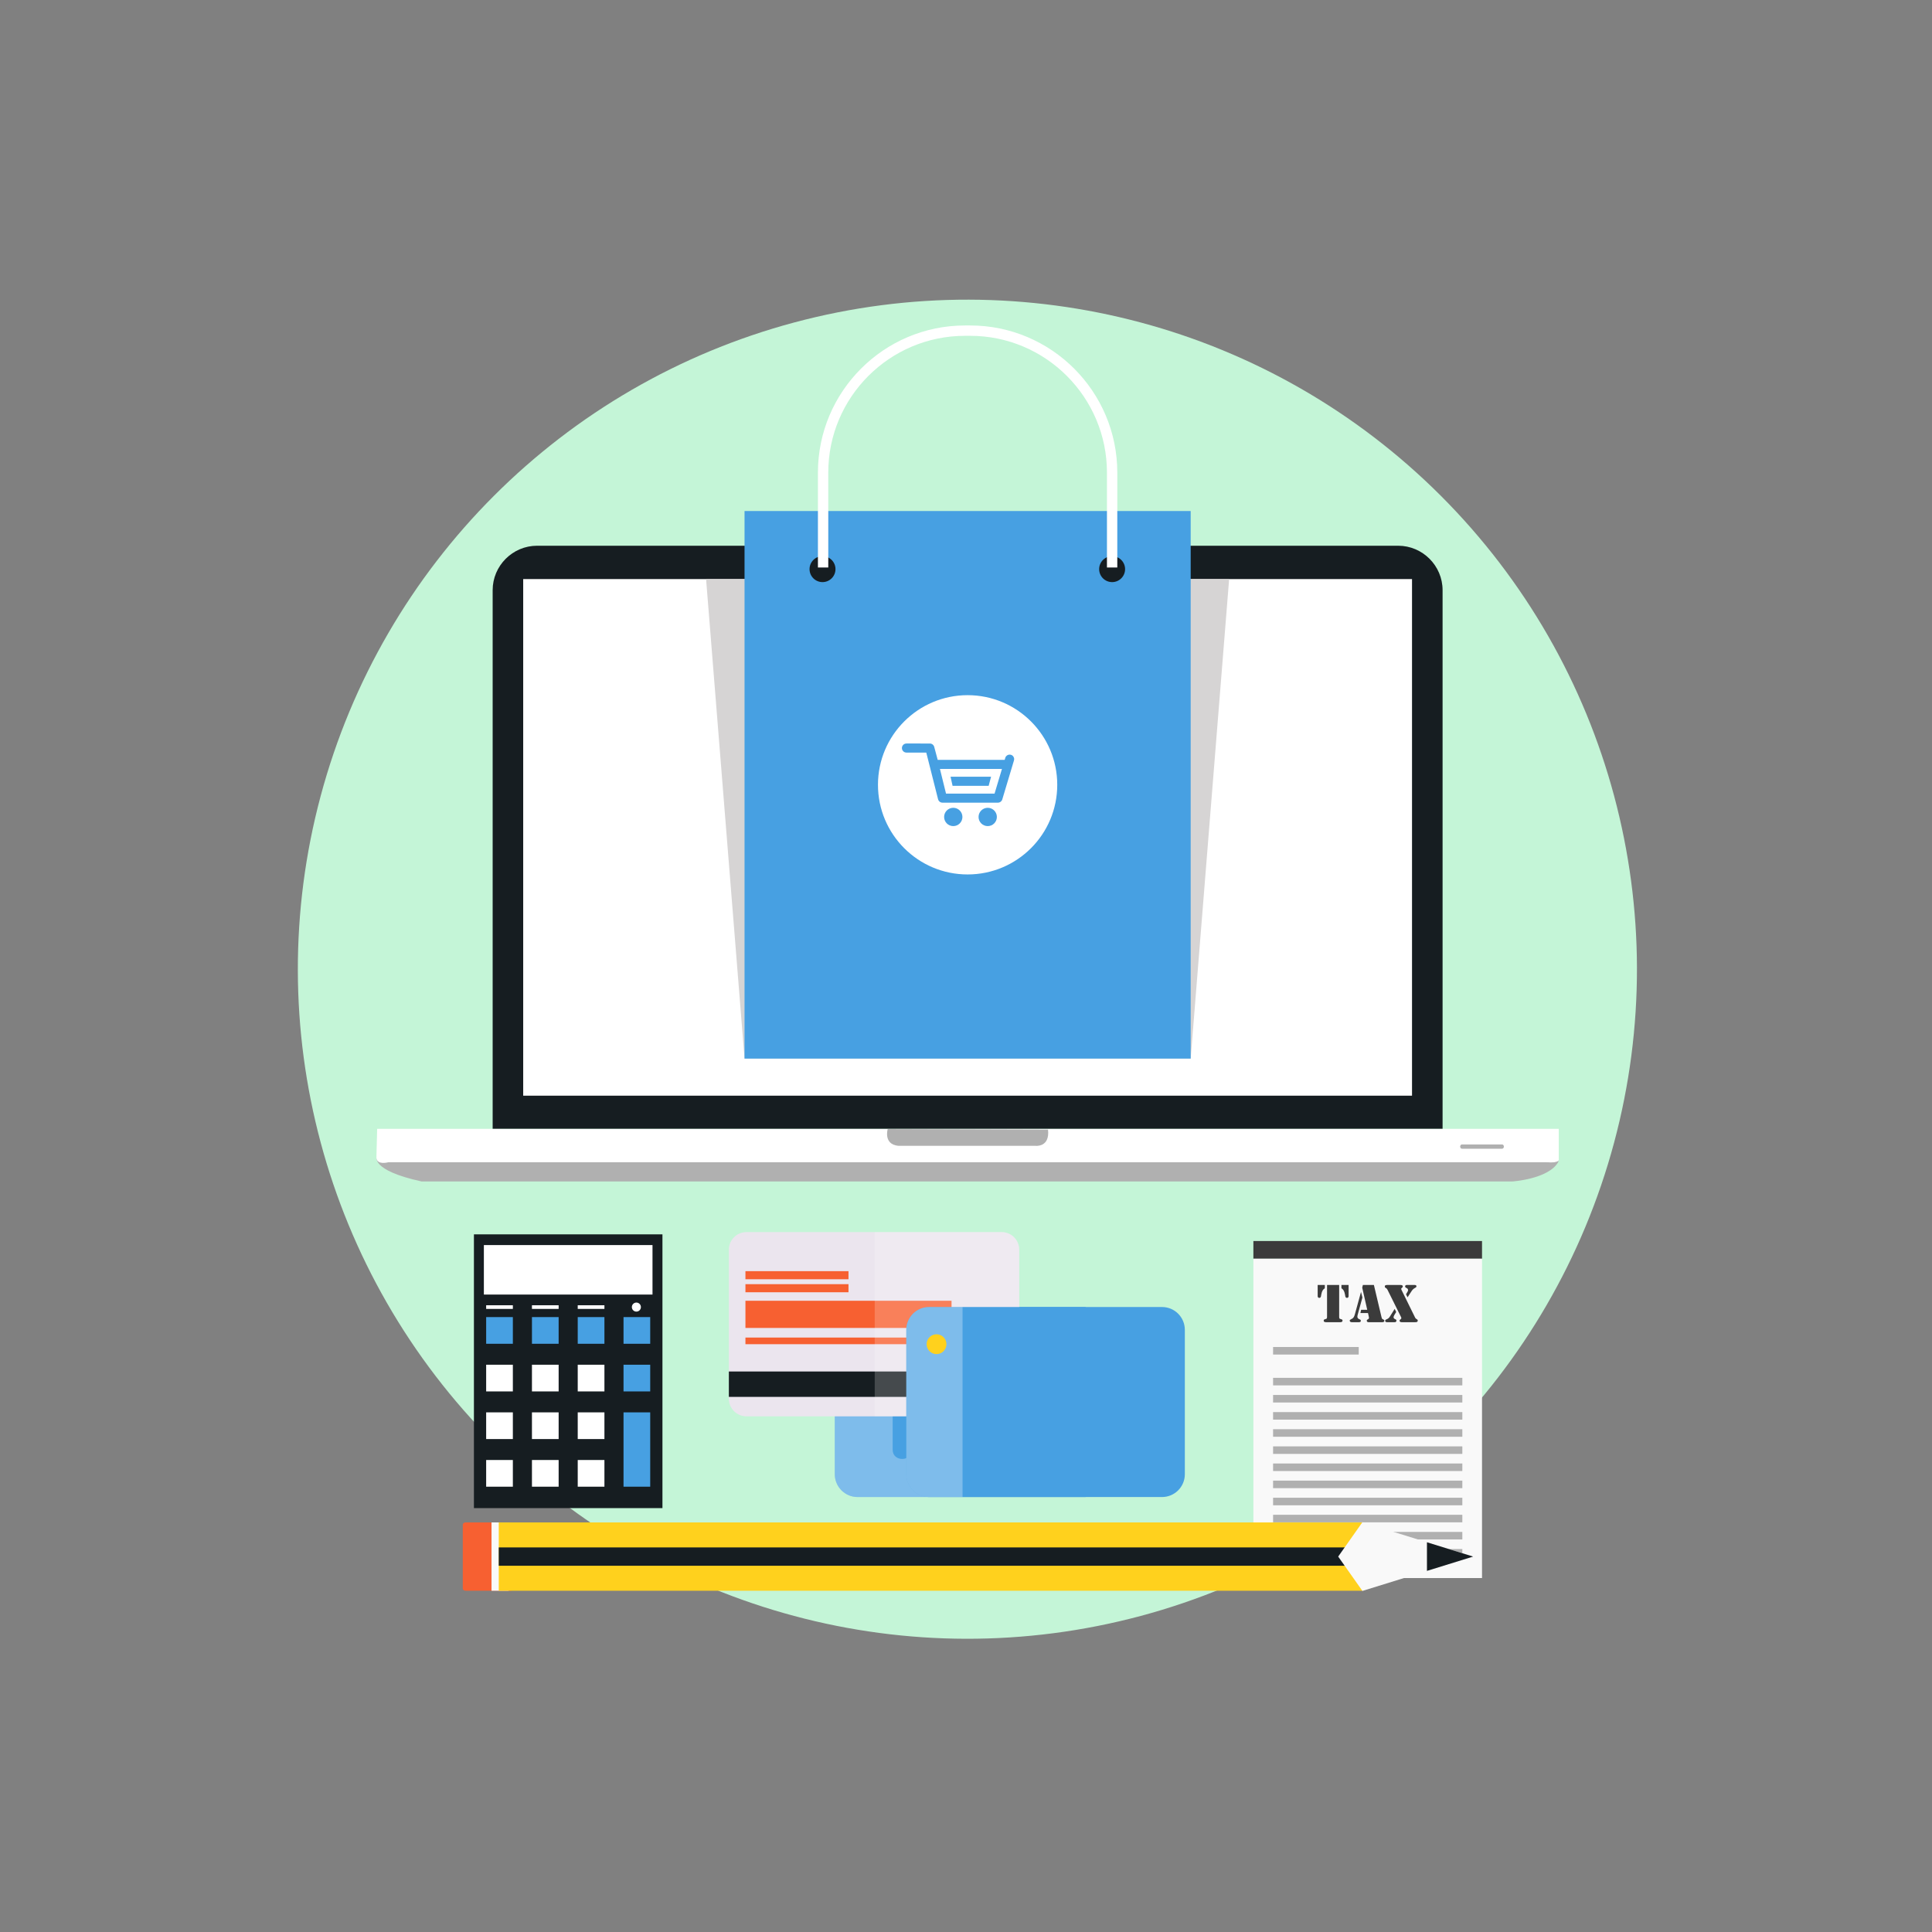 <?xml version="1.0" encoding="utf-8"?>
<!-- Generator: Adobe Illustrator 27.5.0, SVG Export Plug-In . SVG Version: 6.00 Build 0)  -->
<svg version="1.1" id="Layer_1" xmlns="http://www.w3.org/2000/svg" xmlns:xlink="http://www.w3.org/1999/xlink" x="0px" y="0px"
	 viewBox="0 0 1200 1200" style="enable-background:new 0 0 1200 1200;" xml:space="preserve">
<rect x="0" y="0" width="1200" height="1200" fill="#808080" stroke="none"/>
<!-- <rect x="1" y="2" style="fill:#FFFFFF;" width="1200" height="1200"/> -->
<g>
	
		<ellipse transform="matrix(0.707 -0.707 0.707 0.707 -249.649 601.293)" style="fill:#c4f5d7;" cx="601.001" cy="602" rx="415.926" ry="415.927"/>
	<g>
		<g>
			<g>
				<g>
					<path style="fill:#B0B0B0;" d="M234.105,718.285c0,0-4.556,8.484,27.798,15.552h677.361c0,0,22.663-1.449,28.63-12.136
						l0.038-5.851L234.105,718.285z"/>
					<path style="fill:#FFFFFF;" d="M234.263,701.163h733.908v18.843c0,0,1.103,2.526-7.539,1.892h-719.46
						c0,0-6.759,1.896-7.387-2.516L234.263,701.163z"/>
					<path style="fill:#B0B0B0;" d="M934.083,712.176c0,0.728-0.485,1.314-1.091,1.314h-24.969c-0.604,0-1.088-0.587-1.088-1.314
						l0,0c0-0.741,0.484-1.338,1.088-1.338h24.969C933.598,710.838,934.083,711.435,934.083,712.176L934.083,712.176z"/>
				</g>
				<path style="fill:#B0B0B0;" d="M551.369,701.312c0,0-2.832,9.435,6.596,10.374h85.145c0,0,9.053,1.176,7.849-10.052
					L551.369,701.312z"/>
				<g>
					<linearGradient id="SVGID_1_" gradientUnits="userSpaceOnUse" x1="650.511" y1="701.832" x2="650.511" y2="701.611">
						<stop  offset="0.024" style="stop-color:#5F6767"/>
						<stop  offset="0.476" style="stop-color:#676B6C"/>
						<stop  offset="0.514" style="stop-color:#717576"/>
						<stop  offset="0.619" style="stop-color:#878A8B"/>
						<stop  offset="0.72" style="stop-color:#949899"/>
						<stop  offset="0.811" style="stop-color:#999C9D"/>
					</linearGradient>
					<path style="fill:url(#SVGID_1_);" d="M650.519,701.832v-0.221h-0.015C650.504,701.681,650.504,701.754,650.519,701.832z"/>
				</g>
			</g>
		</g>
		<path style="fill:#161D21;" d="M896.013,701.08V366.568c0-15.185-12.418-27.604-27.598-27.604H333.599
			c-15.181,0-27.602,12.42-27.602,27.604V701.08H896.013z"/>
		<rect x="324.971" y="359.674" style="fill:#FFFFFF;" width="552.06" height="320.874"/>
	</g>
	<g>
		<g>
			<rect x="778.5" y="770.818" style="fill:#3B3B3B;" width="142.01" height="11"/>
			<rect x="778.5" y="781.818" style="fill:#F9F9F9;" width="142.01" height="198.337"/>
			<g>
				<rect x="790.728" y="836.654" style="fill:#B0B0B0;" width="53.2" height="4.68"/>
				<rect x="790.728" y="855.804" style="fill:#B0B0B0;" width="117.554" height="4.677"/>
				<rect x="790.728" y="866.438" style="fill:#B0B0B0;" width="117.554" height="4.682"/>
				<rect x="790.728" y="877.077" style="fill:#B0B0B0;" width="117.554" height="4.68"/>
				<rect x="790.728" y="887.713" style="fill:#B0B0B0;" width="117.554" height="4.685"/>
			</g>
			<g>
				<rect x="790.728" y="898.367" style="fill:#B0B0B0;" width="117.554" height="4.678"/>
				<rect x="790.728" y="909.003" style="fill:#B0B0B0;" width="117.554" height="4.682"/>
				<rect x="790.728" y="919.643" style="fill:#B0B0B0;" width="117.554" height="4.679"/>
				<rect x="790.728" y="930.279" style="fill:#B0B0B0;" width="117.554" height="4.683"/>
			</g>
			<g>
				<rect x="790.728" y="940.864" style="fill:#B0B0B0;" width="117.554" height="4.68"/>
				<rect x="790.728" y="951.502" style="fill:#B0B0B0;" width="117.554" height="4.679"/>
				<rect x="790.728" y="962.139" style="fill:#B0B0B0;" width="117.554" height="4.682"/>
			</g>
		</g>
		<g>
			<path style="fill:#3B3B3B;" d="M818.427,798.113h4.457v2.05c-0.532,0.305-0.945,0.694-1.237,1.169
				c-0.486,0.77-0.815,1.678-0.982,2.729l-0.171,1.033c-0.057,0.327-0.179,0.585-0.364,0.771c-0.187,0.188-0.422,0.28-0.703,0.28
				c-0.295,0-0.533-0.102-0.721-0.304c-0.185-0.204-0.279-0.472-0.279-0.799V798.113z M831.779,798.113v19.909
				c0,0.442,0.086,0.758,0.253,0.951c0.092,0.112,0.177,0.183,0.255,0.209c0.08,0.032,0.339,0.101,0.781,0.214
				c0.542,0.125,0.812,0.434,0.812,0.933c0,0.294-0.146,0.53-0.44,0.711c-0.217,0.135-0.576,0.203-1.084,0.203h-0.56h-7.557h-0.56
				c-0.499,0-0.874-0.075-1.127-0.228c-0.255-0.153-0.383-0.382-0.383-0.687c0-0.499,0.272-0.808,0.814-0.933
				c0.44-0.113,0.701-0.182,0.778-0.214c0.078-0.026,0.16-0.097,0.237-0.209c0.17-0.193,0.256-0.509,0.256-0.951v-19.909H831.779z
				 M837.644,798.113v6.93c0,0.327-0.093,0.595-0.282,0.799c-0.185,0.202-0.426,0.304-0.72,0.304c-0.282,0-0.517-0.093-0.704-0.28
				c-0.186-0.186-0.307-0.444-0.363-0.771l-0.169-1.033c-0.17-1.051-0.499-1.959-0.982-2.729c-0.306-0.475-0.718-0.864-1.238-1.169
				v-2.05H837.644z"/>
			<path style="fill:#3B3B3B;" d="M845.353,802.415l0.864,3.51l-3.001,10.947c-0.09,0.314-0.135,0.609-0.135,0.88
				c0,0.713,0.333,1.222,1,1.525l0.594,0.273c0.371,0.17,0.559,0.45,0.559,0.845c0,0.566-0.41,0.849-1.237,0.849h-4.304
				c-0.42,0-0.747-0.087-0.993-0.263c-0.241-0.175-0.363-0.415-0.363-0.72c0-0.327,0.25-0.6,0.746-0.813
				c0.465-0.203,0.806-0.388,1.023-0.55c0.222-0.164,0.435-0.388,0.637-0.67c0.317-0.464,0.576-1.079,0.781-1.847L845.353,802.415z
				 M846.521,798.113h6.829l4.712,19.909c0.09,0.352,0.191,0.661,0.304,0.934c0.104,0.215,0.329,0.389,0.679,0.525
				c0.294,0.123,0.498,0.248,0.609,0.373c0.113,0.124,0.169,0.294,0.169,0.507c0,0.589-0.439,0.882-1.32,0.882h-8.456
				c-0.338,0-0.609-0.081-0.813-0.245c-0.203-0.163-0.306-0.381-0.306-0.653c0-0.226,0.047-0.394,0.137-0.509
				c0.091-0.11,0.294-0.253,0.611-0.422c0.224-0.115,0.384-0.238,0.474-0.374c0.091-0.137,0.136-0.304,0.136-0.507
				c0-0.193-0.018-0.362-0.051-0.511l-0.544-2.456h-4.727l0.456-2.016h3.796l-3.118-13.776L846.521,798.113z"/>
			<path style="fill:#3B3B3B;" d="M870.449,801.077l8.523,17.337c0.205,0.395,0.479,0.683,0.83,0.863
				c0.307,0.157,0.512,0.306,0.62,0.442c0.108,0.135,0.162,0.321,0.162,0.559c0,0.304-0.114,0.548-0.34,0.728
				c-0.192,0.158-0.6,0.236-1.222,0.236h-7.947c-0.608,0-1.004-0.039-1.186-0.119c-0.393-0.168-0.592-0.456-0.592-0.863
				c0-0.146,0.038-0.275,0.118-0.381c0.08-0.109,0.227-0.242,0.438-0.398c0.384-0.284,0.57-0.544,0.562-0.78
				c-0.01-0.191-0.115-0.479-0.306-0.865l-8.319-16.759c-0.137-0.282-0.283-0.504-0.442-0.667c-0.158-0.166-0.366-0.315-0.625-0.451
				c-0.227-0.111-0.381-0.237-0.467-0.371c-0.086-0.137-0.128-0.322-0.128-0.561c0-0.339,0.122-0.576,0.366-0.71
				c0.243-0.137,0.674-0.204,1.296-0.204h7.896c0.574,0,0.99,0.073,1.243,0.22c0.256,0.148,0.383,0.386,0.383,0.711
				c0,0.329-0.188,0.617-0.559,0.866c-0.17,0.125-0.286,0.227-0.349,0.313c-0.06,0.084-0.092,0.2-0.092,0.348
				C870.314,800.729,870.359,800.898,870.449,801.077z M866.265,812.975l0.932,1.93l-1.052,1.713
				c-0.387,0.633-0.575,1.135-0.575,1.509c0,0.542,0.306,0.939,0.914,1.185c0.339,0.137,0.57,0.273,0.694,0.409
				c0.125,0.135,0.188,0.321,0.188,0.559c0,0.315-0.136,0.577-0.407,0.779c-0.102,0.078-0.216,0.129-0.338,0.152
				c-0.125,0.022-0.363,0.033-0.712,0.033h-4.373c-0.361,0-0.646-0.075-0.855-0.228c-0.208-0.153-0.314-0.364-0.314-0.638
				c0-0.214,0.065-0.393,0.196-0.533c0.128-0.14,0.357-0.273,0.685-0.397c0.847-0.327,1.504-0.863,1.966-1.611L866.265,812.975z
				 M874.261,805.771l-0.946-1.882l0.946-1.608c0.214-0.372,0.323-0.695,0.323-0.965c0-0.249-0.077-0.492-0.229-0.731
				c-0.151-0.237-0.351-0.411-0.601-0.525l-0.594-0.271c-0.111-0.057-0.211-0.162-0.297-0.321c-0.084-0.158-0.126-0.317-0.126-0.476
				c0-0.271,0.096-0.485,0.288-0.643c0.19-0.158,0.444-0.237,0.762-0.237h4.899c0.315,0,0.576,0.068,0.787,0.211
				c0.21,0.143,0.313,0.326,0.313,0.55c0,0.273-0.103,0.511-0.307,0.714c-0.078,0.067-0.315,0.207-0.71,0.424
				c-0.803,0.44-1.469,1.079-2.001,1.915L874.261,805.771z"/>
		</g>
	</g>
	<g>
		<rect x="294.365" y="766.679" style="fill:#161D21;" width="117.092" height="170.037"/>
		<g>
			<g>
				<g>
					<rect x="301.965" y="818.067" style="fill:#47A0E2;" width="16.578" height="16.575"/>
					<rect x="301.965" y="847.657" style="fill:#FFFFFF;" width="16.578" height="16.578"/>
					<rect x="301.965" y="877.244" style="fill:#FFFFFF;" width="16.578" height="16.58"/>
					<rect x="301.965" y="906.834" style="fill:#FFFFFF;" width="16.578" height="16.576"/>
				</g>
				<g>
					<rect x="330.405" y="818.067" style="fill:#47A0E2;" width="16.577" height="16.575"/>
					<rect x="330.405" y="847.657" style="fill:#FFFFFF;" width="16.577" height="16.578"/>
					<rect x="330.405" y="877.244" style="fill:#FFFFFF;" width="16.577" height="16.58"/>
					<rect x="330.405" y="906.834" style="fill:#FFFFFF;" width="16.577" height="16.576"/>
				</g>
				<g>
					<rect x="358.839" y="818.067" style="fill:#47A0E2;" width="16.58" height="16.575"/>
					<rect x="301.965" y="810.716" style="fill:#FFFFFF;" width="16.578" height="2.273"/>
					<rect x="330.405" y="810.716" style="fill:#FFFFFF;" width="16.577" height="2.273"/>
					<rect x="358.839" y="810.716" style="fill:#FFFFFF;" width="16.58" height="2.273"/>
					<rect x="358.839" y="847.657" style="fill:#FFFFFF;" width="16.58" height="16.578"/>
					<rect x="358.839" y="877.244" style="fill:#FFFFFF;" width="16.58" height="16.58"/>
					<rect x="358.839" y="906.834" style="fill:#FFFFFF;" width="16.58" height="16.576"/>
				</g>
				<g>
					<rect x="387.279" y="818.067" style="fill:#47A0E2;" width="16.578" height="16.575"/>
					<rect x="387.279" y="847.657" style="fill:#47A0E2;" width="16.578" height="16.578"/>
					<rect x="387.279" y="877.244" style="fill:#47A0E2;" width="16.578" height="46.166"/>
				</g>
			</g>
			<rect x="300.542" y="773.338" style="fill:#FFFFFF;" width="104.739" height="30.735"/>
		</g>
		<path style="fill:#FFFFFF;" d="M398.08,811.852c0,1.555-1.261,2.809-2.813,2.809c-1.548,0-2.807-1.254-2.807-2.809
			c0-1.549,1.259-2.808,2.807-2.808C396.818,809.044,398.08,810.303,398.08,811.852z"/>
	</g>
	<g>
		<path style="fill:#47A0E2;" d="M674.342,811.81H532.684c-7.828,0-14.172,6.344-14.172,14.174v89.685
			c0,7.825,6.344,14.169,14.172,14.169h141.658V811.81z"/>
		<path style="opacity:0.3;fill:#FFFFFF;" d="M566.266,811.81v88.665c0,7.614-11.817,7.614-11.817,0V811.81h-21.765
			c-7.828,0-14.172,6.344-14.172,14.174v89.685c0,7.825,6.344,14.169,14.172,14.169h44.164V811.81H566.266z"/>
		<g>
			<g>
				<path style="fill:#EBE5EE;" d="M633.056,776.207c0-6.035-4.891-10.934-10.927-10.934H463.636
					c-6.036,0-10.928,4.899-10.928,10.934v92.574c0,6.035,4.892,10.929,10.928,10.929h158.493c6.036,0,10.927-4.894,10.927-10.929
					V776.207z"/>
				<rect x="452.708" y="851.861" style="fill:#161D21;" width="180.347" height="15.766"/>
				<rect x="463.004" y="807.927" style="fill:#F76031;" width="128.016" height="16.883"/>
				<rect x="463.004" y="830.78" style="fill:#F76031;" width="128.016" height="4.119"/>
				<rect x="463.004" y="797.622" style="fill:#F76031;" width="64.008" height="5.022"/>
				<rect x="463.004" y="789.542" style="fill:#F76031;" width="64.008" height="5.023"/>
			</g>
			<path style="opacity:0.2;fill:#FFFFFF;" d="M622.129,879.71h-78.842c0.003-0.151,0.018-0.292,0.018-0.441V765.273h78.825
				c6.036,0,10.927,4.899,10.927,10.934v92.574C633.056,874.816,628.165,879.71,622.129,879.71z"/>
		</g>
		<path style="fill:#47A0E2;" d="M721.752,811.81h-47.41h-3.935H577.08c-7.827,0-14.167,6.344-14.167,14.174v89.685
			c0,7.825,6.34,14.169,14.167,14.169h93.328h3.935h47.41c7.825,0,14.172-6.344,14.172-14.169v-89.685
			C735.924,818.153,729.577,811.81,721.752,811.81z"/>
		<path style="opacity:0.3;fill:#FFFFFF;" d="M597.852,811.81H577.08c-7.827,0-14.167,6.344-14.167,14.174v89.685
			c0,7.825,6.34,14.169,14.167,14.169h20.772V811.81z"/>
		<path style="fill:#FFD11D;" d="M587.847,834.902c0,3.394-2.752,6.15-6.152,6.15s-6.156-2.756-6.156-6.15
			c0-3.405,2.756-6.159,6.156-6.159S587.847,831.497,587.847,834.902z"/>
	</g>
	<polygon style="fill:#D6D4D4;" points="438.558,359.674 462.447,657.512 739.554,657.512 763.442,359.674 	"/>
	<g>
		<rect x="462.447" y="317.406" style="fill:#47A0E2;" width="277.107" height="340.105"/>
		<path style="fill:#161D21;" d="M518.937,353.502c0,4.45-3.606,8.056-8.056,8.056c-4.45,0-8.056-3.605-8.056-8.056
			c0-4.448,3.607-8.055,8.056-8.055C515.331,345.447,518.937,349.054,518.937,353.502z"/>
		<path style="fill:#161D21;" d="M698.813,353.502c0,4.45-3.604,8.056-8.054,8.056c-4.451,0-8.058-3.605-8.058-8.056
			c0-4.448,3.606-8.055,8.058-8.055C695.208,345.447,698.813,349.054,698.813,353.502z"/>
		<g>
			<path style="fill:#FFFFFF;" d="M514.455,352.484v-58.961c0-46.835,38.103-84.939,84.939-84.939h3.214
				c46.834,0,84.938,38.105,84.938,84.939v58.961h6.425v-58.961c0-50.38-40.986-91.365-91.363-91.365h-3.214
				c-50.379,0-91.365,40.985-91.365,91.365v58.961H514.455z"/>
		</g>
	</g>
	<g>
		<path style="fill:#FFFFFF;" d="M656.675,487.461c0,30.748-24.928,55.675-55.678,55.675c-30.748,0-55.672-24.927-55.672-55.675
			c0-30.749,24.924-55.678,55.672-55.678C631.747,431.783,656.675,456.712,656.675,487.461z"/>
		<g>
			<polygon style="fill:#47A0E2;" points="609.188,482.426 605.555,482.426 590.401,482.426 591.657,488.083 605.529,488.083 
				609.193,488.083 614.075,488.083 615.576,482.426 			"/>
			<path style="fill:#47A0E2;" d="M592.1,501.738c-3.144,0-5.692,2.548-5.692,5.685c0,3.142,2.548,5.685,5.692,5.685
				c3.133,0,5.678-2.543,5.678-5.685C597.777,504.286,595.232,501.738,592.1,501.738z"/>
			<path style="fill:#47A0E2;" d="M613.493,501.738c-3.144,0-5.692,2.548-5.692,5.685c0,3.142,2.549,5.685,5.692,5.685
				c3.136,0,5.681-2.543,5.681-5.685C619.174,504.286,616.629,501.738,613.493,501.738z"/>
			<g>
				<path style="fill:#47A0E2;" d="M627.905,468.817c-0.273-0.089-0.54-0.125-0.811-0.125c-1.211,0-2.332,0.785-2.696,2.008
					l-0.376,1.261H582.42l-2.143-8.01c-0.312-1.251-1.444-2.144-2.732-2.144H563.02c-1.559,0-2.821,1.26-2.821,2.824
					c0,1.548,1.262,2.813,2.821,2.817h12.311l7.315,28.955c0.308,1.255,1.446,2.149,2.731,2.149h34.461
					c1.242,0,2.346-0.826,2.696-2.014l7.26-24.215c0.089-0.278,0.122-0.55,0.122-0.811
					C629.916,470.295,629.131,469.175,627.905,468.817 M617.914,492.338l-0.173,0.576h-30.152l-3.775-15.316h38.517L617.914,492.338
					z"/>
			</g>
		</g>
	</g>
	<g>
		<path style="fill:#F76031;" d="M318.925,986.65c0,0.764-0.797,1.388-1.776,1.388h-27.924c-0.976,0-1.782-0.624-1.782-1.388
			v-39.657c0-0.761,0.806-1.382,1.782-1.382h27.924c0.979,0,1.776,0.621,1.776,1.382V986.65z"/>
		<path style="fill:#F9F9F9;" d="M315.367,945.611h-10.076v42.427h10.076c0.979,0,1.782-0.624,1.782-1.388v-39.657
			C317.149,946.232,316.346,945.611,315.367,945.611z"/>
		<polygon style="fill:#FFD11D;" points="749.541,945.611 727.271,945.611 434.488,945.611 386.173,945.611 309.792,945.611 
			309.792,988.038 386.173,988.038 434.488,988.038 727.271,988.038 749.541,988.038 846.48,988.038 846.48,945.611 		"/>
		<polygon style="fill:#161D21;" points="749.541,961.13 727.271,961.13 434.488,961.13 386.173,961.13 309.792,961.13 
			309.792,972.512 386.173,972.512 434.488,972.512 727.271,972.512 749.541,972.512 846.48,972.512 846.48,961.13 		"/>
		<polygon style="fill:#F9F9F9;" points="846.223,988.155 831.176,966.82 846.209,945.486 914.992,966.82 		"/>
		<polygon style="fill:#161D21;" points="886.306,957.922 886.306,975.711 914.992,966.82 		"/>
	</g>
</g>
</svg>

